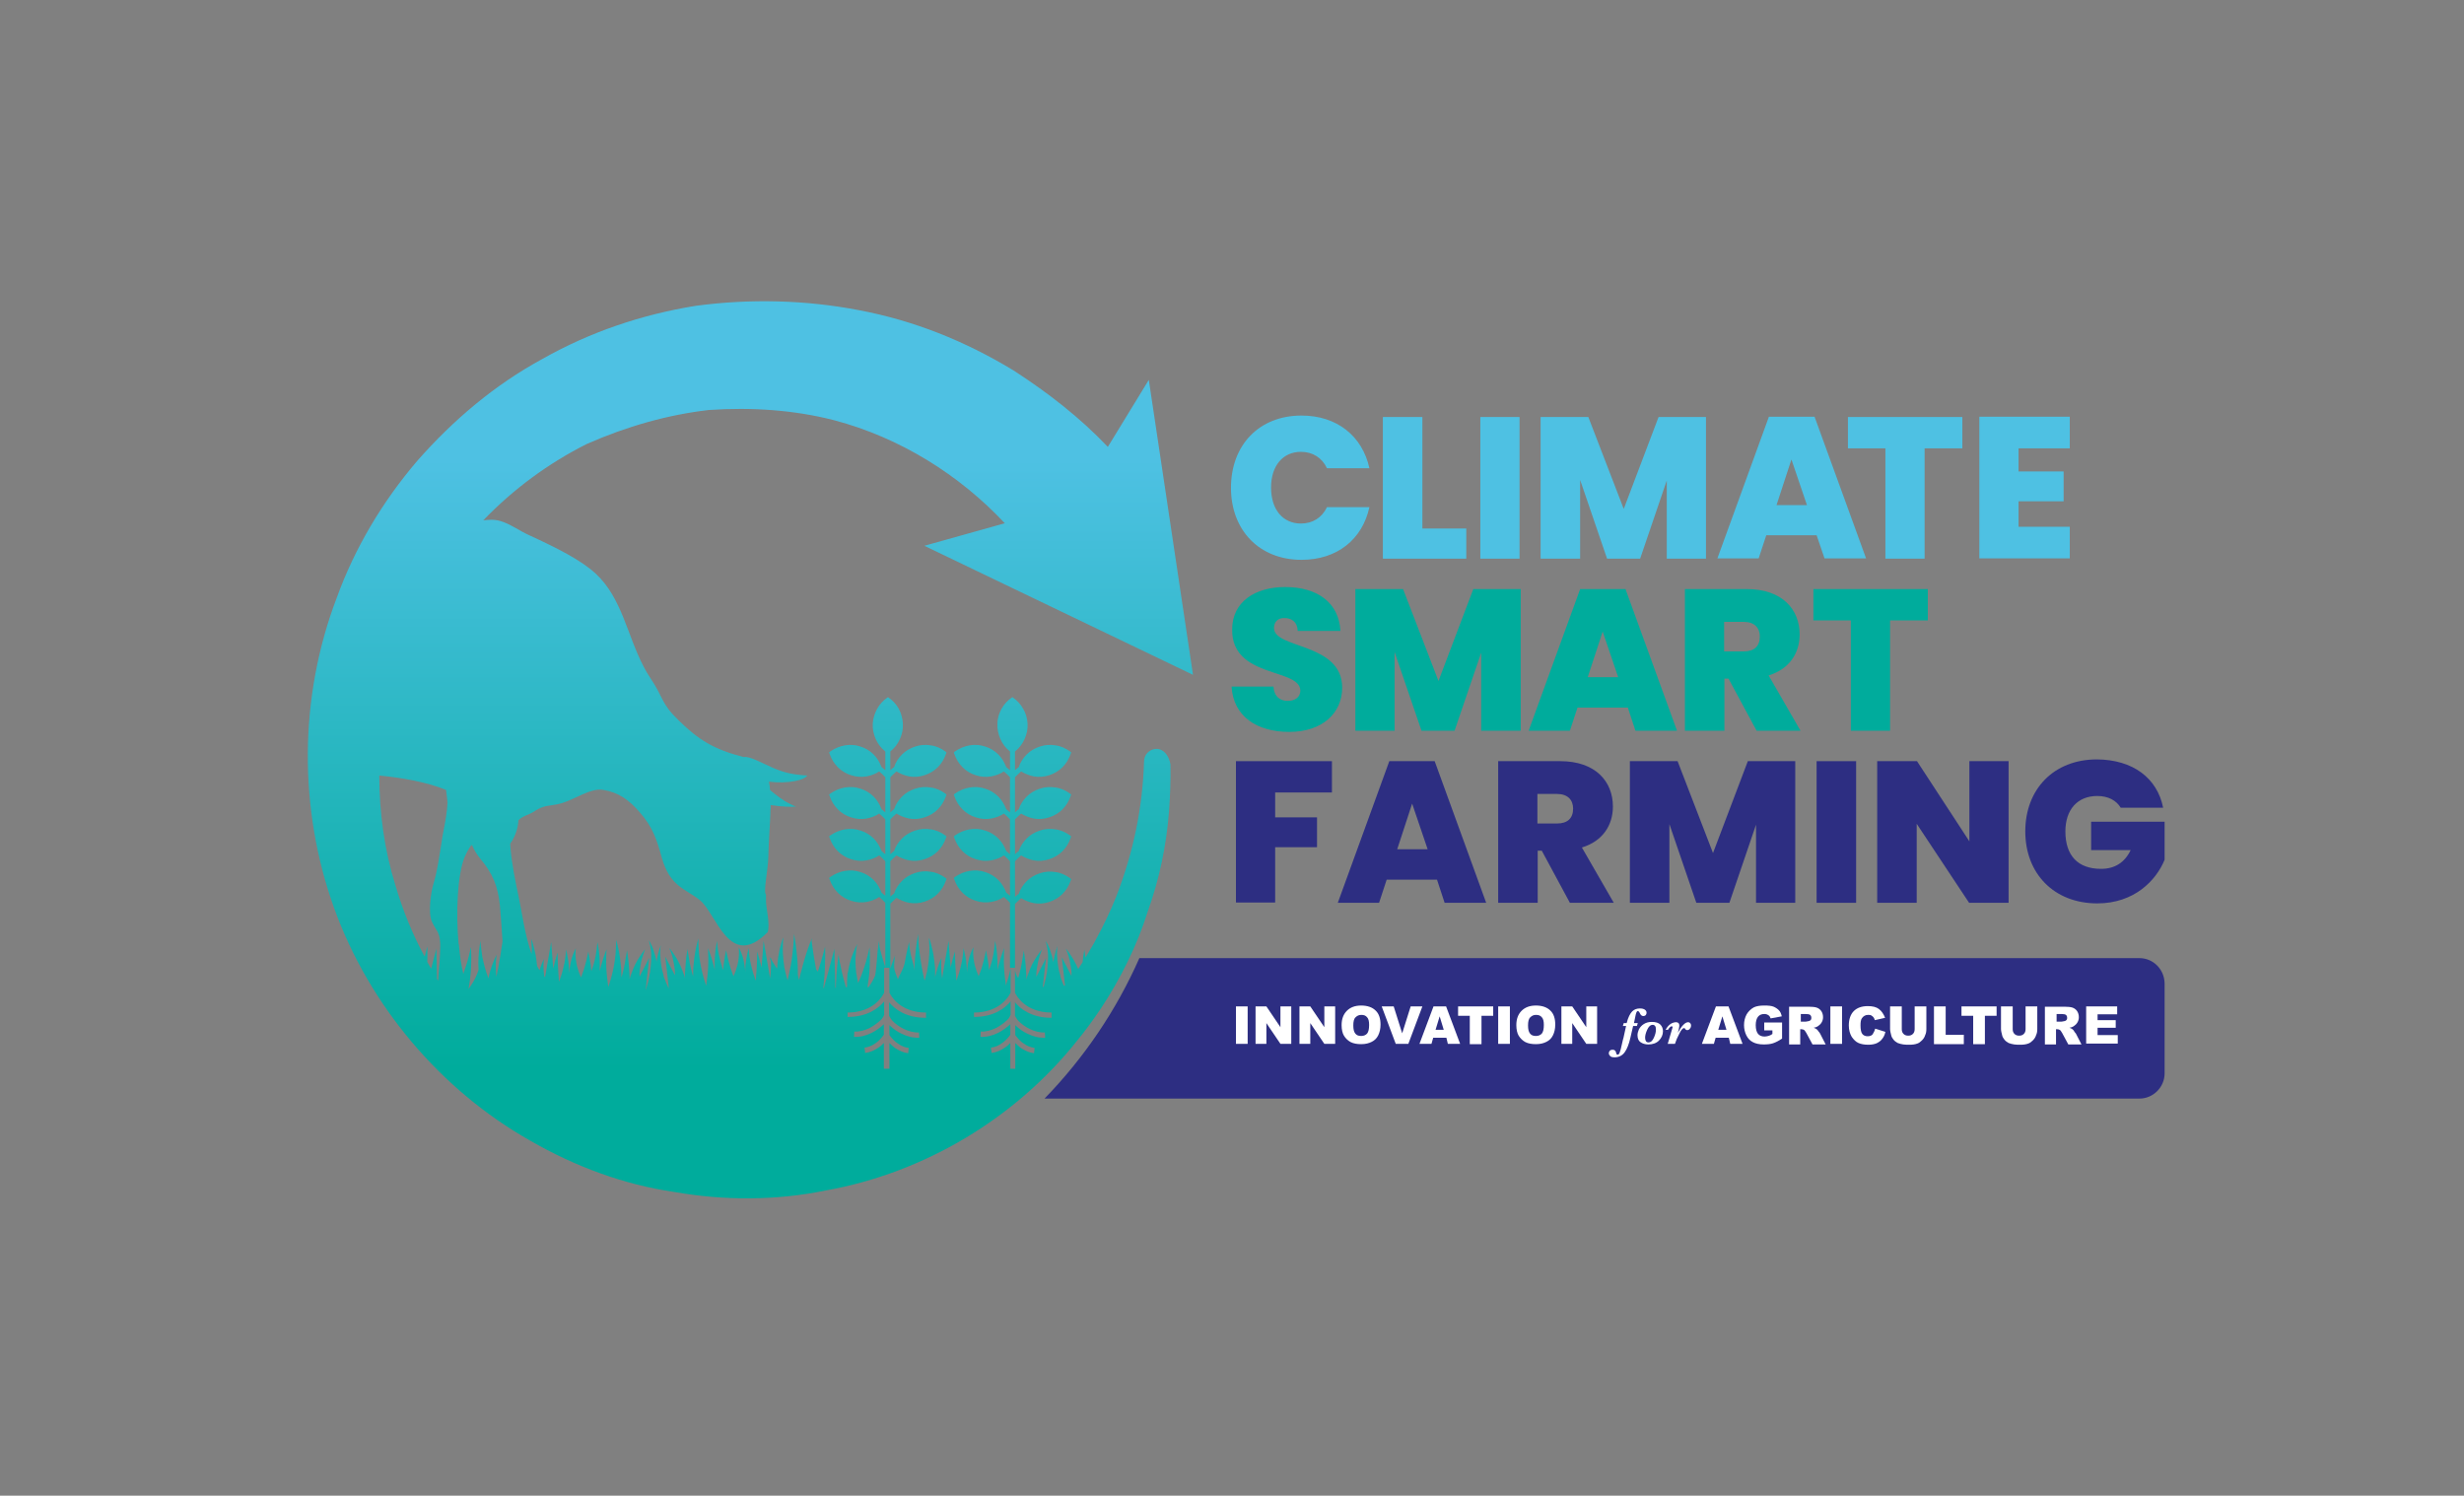 <svg xmlns="http://www.w3.org/2000/svg" xmlns:xlink="http://www.w3.org/1999/xlink" id="Layer_1" x="0px" y="0px" viewBox="0 0 841.9 511.1" style="enable-background:new 0 0 841.9 511.1;" xml:space="preserve"><rect x="0" y="0" width="841.9" height="511.1" fill="#808080" stroke="none"/><style type="text/css">	.st0{fill:#2D2E82;}	.st1{fill:#4EC1E3;}	.st2{fill:#00AC9C;}	.st3{fill:#FFFFFF;}	.st4{fill:url(#SVGID_1_);}</style><path class="st0" d="M731,327.4H389.3c-7.9,17.9-18.9,34.1-32.4,48h374.1c4.7,0,8.6-3.9,8.6-8.6v-30.8 C739.5,331.2,735.7,327.4,731,327.4z"></path><g>	<path class="st1" d="M444.7,142c12.1,0,20.8,7,23.2,18h-14.5c-1.7-3.6-4.9-5.6-8.9-5.6c-6.2,0-10.2,4.8-10.2,12.2  c0,7.5,4,12.3,10.2,12.3c4,0,7.2-2,8.9-5.6h14.5c-2.4,11-11,18-23.2,18c-14.5,0-24.1-10.2-24.1-24.6  C420.6,152.1,430.2,142,444.7,142z"></path>	<path class="st1" d="M486,142.5v38.1h15v10.3h-28.5v-48.4H486z"></path>	<path class="st1" d="M505.8,142.5h13.4v48.4h-13.4V142.5z"></path>	<path class="st1" d="M526.4,142.5h16.3l12.1,31.4l11.9-31.4h16.2v48.4h-13.4v-26.7l-9.1,26.7h-11.3l-9.2-26.9v26.9h-13.5V142.5z"></path>	<path class="st1" d="M620.7,182.9h-17.2l-2.6,7.9h-14.1l17.6-48.4H620l17.6,48.4h-14.2L620.7,182.9z M612.1,157l-5.1,15.6h10.4  L612.1,157z"></path>	<path class="st1" d="M631.4,142.5h39.1v10.7h-12.9v37.7h-13.4v-37.7h-12.8V142.5z"></path>	<path class="st1" d="M707.2,153.2h-17.5v7.9h15.4v10.2h-15.4v8.7h17.5v10.8h-30.9v-48.4h30.9V153.2z"></path>	<path class="st2" d="M440.5,250.1c-10.8,0-19.1-5.1-19.7-15.5h14.3c0.3,3.6,2.4,4.9,4.9,4.9c2.4,0,4.3-1.2,4.3-3.5  c-0.1-7.8-23.5-4.1-23.3-20.9c0-9.5,7.9-14.5,18.1-14.5c11.1,0,18.4,5.4,18.9,15h-14.6c-0.1-3-2-4.4-4.5-4.4  c-2-0.1-3.6,1.1-3.6,3.4c0,7.2,23.3,4.9,23.3,20.4C458.6,243.5,452,250.1,440.5,250.1z"></path>	<path class="st2" d="M463.1,201.3h16.3l12.1,31.4l11.9-31.4h16.2v48.4h-13.5V223l-9.1,26.7h-11.3l-9.2-26.9v26.9h-13.4V201.3z"></path>	<path class="st2" d="M556.2,241.8H539l-2.6,7.9h-14.1l17.6-48.4h15.5l17.6,48.4h-14.2L556.2,241.8z M547.6,215.8l-5.1,15.6h10.4  L547.6,215.8z"></path>	<path class="st2" d="M596.9,201.3c12,0,18,6.9,18,15.5c0,6.3-3.4,11.8-10.6,14l10.9,18.9h-15l-9.6-17.8h-1.4v17.8h-13.5v-48.4  H596.9z M595.8,212.5h-6.7v10.1h6.7c3.6,0,5.5-1.8,5.5-5.1C601.3,214.5,599.4,212.5,595.8,212.5z"></path>	<path class="st2" d="M619.6,201.3h39.1V212h-12.9v37.7h-13.4V212h-12.8V201.3z"></path>	<path class="st0" d="M422.3,260.1h32.8v10.7h-19.4v8.5H450v10.2h-14.3v18.9h-13.4V260.1z"></path>	<path class="st0" d="M491,300.6h-17.2l-2.6,7.9h-14.1l17.6-48.4h15.5l17.6,48.4h-14.2L491,300.6z M482.5,274.6l-5.1,15.6h10.4  L482.5,274.6z"></path>	<path class="st0" d="M533.1,260.1c12,0,18,6.9,18,15.5c0,6.3-3.4,11.8-10.6,14l10.9,18.9h-15l-9.6-17.8h-1.4v17.8h-13.5v-48.4  H533.1z M532,271.3h-6.7v10.1h6.7c3.6,0,5.5-1.8,5.5-5.1C537.5,273.3,535.6,271.3,532,271.3z"></path>	<path class="st0" d="M556.9,260.1h16.3l12.1,31.4l11.9-31.4h16.2v48.4H600v-26.7l-9.1,26.7h-11.3l-9.2-26.9v26.9h-13.5V260.1z"></path>	<path class="st0" d="M620.7,260.1h13.5v48.4h-13.5V260.1z"></path>	<path class="st0" d="M686.3,260.1v48.4h-13.5l-17.9-27v27h-13.5v-48.4H655l17.9,27.4v-27.4H686.3z"></path>	<path class="st0" d="M739.1,276h-14.5c-1.5-2.5-4.3-4-8-4c-6.8,0-10.9,4.7-10.9,12.1c0,8.3,4.3,12.8,12.2,12.8  c4.7,0,8.1-2.2,10.1-6.4h-13.5v-9.7h25.1v13c-2.9,7.1-10.4,14.9-23,14.9c-14.8,0-24.6-10.2-24.6-24.6c0-14.4,9.7-24.6,24.5-24.6  C728.8,259.6,737.1,265.9,739.1,276z"></path></g><g>	<path class="st3" d="M422.3,343.9h4v12.8h-4V343.9z"></path>	<path class="st3" d="M429,343.9h3.7l4.8,7.1v-7.1h3.7v12.8h-3.7l-4.8-7.1v7.1H429V343.9z"></path>	<path class="st3" d="M444,343.9h3.7l4.8,7.1v-7.1h3.7v12.8h-3.7l-4.8-7.1v7.1H444V343.9z"></path>	<path class="st3" d="M458.4,350.3c0-2.1,0.6-3.7,1.8-4.9c1.2-1.2,2.8-1.8,4.9-1.8c2.1,0,3.8,0.6,4.9,1.7c1.2,1.1,1.7,2.8,1.7,4.8  c0,1.5-0.3,2.7-0.8,3.7c-0.5,1-1.2,1.7-2.2,2.2c-1,0.5-2.1,0.8-3.6,0.8c-1.4,0-2.6-0.2-3.6-0.7c-0.9-0.5-1.7-1.2-2.3-2.2  C458.7,353.1,458.4,351.8,458.4,350.3z M462.4,350.4c0,1.3,0.2,2.2,0.7,2.8c0.5,0.6,1.1,0.8,2,0.8c0.9,0,1.5-0.3,2-0.8  c0.5-0.6,0.7-1.6,0.7-3c0-1.2-0.2-2.1-0.7-2.6c-0.5-0.6-1.1-0.8-2-0.8c-0.8,0-1.4,0.3-1.9,0.8C462.6,348.1,462.4,349.1,462.4,350.4  z"></path>	<path class="st3" d="M472.1,343.9h4.1l2.9,9.2l2.9-9.2h4l-4.8,12.8h-4.3L472.1,343.9z"></path>	<path class="st3" d="M494.2,354.6h-4.5l-0.6,2.1H485l4.8-12.8h4.3l4.8,12.8h-4.2L494.2,354.6z M493.3,351.9l-1.4-4.6l-1.4,4.6  H493.3z"></path>	<path class="st3" d="M498.1,343.9h12.1v3.2h-4v9.7h-4v-9.7h-4V343.9z"></path>	<path class="st3" d="M511.9,343.9h4v12.8h-4V343.9z"></path>	<path class="st3" d="M518.1,350.3c0-2.1,0.6-3.7,1.8-4.9c1.2-1.2,2.8-1.8,4.9-1.8c2.1,0,3.8,0.6,4.9,1.7c1.2,1.1,1.7,2.8,1.7,4.8  c0,1.5-0.3,2.7-0.8,3.7c-0.5,1-1.2,1.7-2.2,2.2c-1,0.5-2.1,0.8-3.6,0.8c-1.4,0-2.6-0.2-3.6-0.7c-0.9-0.5-1.7-1.2-2.3-2.2  C518.4,353.1,518.1,351.8,518.1,350.3z M522.1,350.4c0,1.3,0.2,2.2,0.7,2.8c0.5,0.6,1.1,0.8,2,0.8c0.9,0,1.5-0.3,2-0.8  c0.5-0.6,0.7-1.6,0.7-3c0-1.2-0.2-2.1-0.7-2.6c-0.5-0.6-1.1-0.8-2-0.8c-0.8,0-1.4,0.3-1.9,0.8C522.3,348.1,522.1,349.1,522.1,350.4  z"></path>	<path class="st3" d="M533.5,343.9h3.7l4.8,7.1v-7.1h3.7v12.8h-3.7l-4.8-7.1v7.1h-3.7V343.9z"></path>	<path class="st3" d="M558,350.6l-0.9,3.9c-0.5,2.3-1.2,4-2,5.1c-0.8,1.1-2,1.7-3.4,1.7c-0.7,0-1.2-0.1-1.5-0.4  c-0.3-0.3-0.5-0.6-0.5-1c0-0.3,0.1-0.6,0.4-0.9c0.2-0.2,0.5-0.3,0.9-0.3c0.7,0,1.1,0.4,1.2,1.1c0.1,0.4,0.2,0.6,0.5,0.6  c0.3,0,0.5-0.2,0.7-0.7c0.2-0.5,0.5-1.5,0.8-3l0.3-1.3c0.1-0.3,0.1-0.5,0.2-0.7l0.9-4.1h-1.1l0.3-1h1c0.5-2,1.2-3.3,1.9-4  c0.7-0.7,1.6-1,2.6-1c0.7,0,1.2,0.1,1.7,0.4c0.4,0.3,0.6,0.6,0.6,1.1c0,0.3-0.1,0.5-0.3,0.8c-0.2,0.2-0.5,0.3-0.8,0.3  c-0.5,0-0.9-0.3-1.2-1c-0.2-0.5-0.5-0.7-0.7-0.7c-0.3,0-0.5,0.4-0.7,1.2l-0.6,2.9h1.3l-0.3,1H558z"></path>	<path class="st3" d="M559.5,353.7c0-0.6,0.2-1.3,0.5-2c0.4-0.7,0.9-1.3,1.7-1.8c0.8-0.5,1.7-0.7,2.7-0.7c1.3,0,2.3,0.3,2.9,0.9  c0.6,0.6,0.9,1.4,0.9,2.3c0,1.2-0.5,2.3-1.4,3.2c-0.9,0.9-2.2,1.3-3.6,1.3c-1.1,0-2-0.3-2.7-0.8  C559.9,355.7,559.5,354.9,559.5,353.7z M562.1,354.6c0,0.5,0.1,0.9,0.3,1.2c0.2,0.3,0.5,0.4,0.9,0.4c0.7,0,1.3-0.5,1.8-1.6  c0.5-1.1,0.7-2,0.7-2.8c0-0.6-0.1-1-0.3-1.2c-0.2-0.3-0.5-0.4-0.8-0.4c-0.8,0-1.4,0.6-1.9,1.7C562.3,353,562.1,353.9,562.1,354.6z"></path>	<path class="st3" d="M569.8,356.8l1.5-5.1c0.1-0.3,0.2-0.6,0.2-0.7c0-0.2-0.1-0.3-0.3-0.3c-0.4,0-0.8,0.4-1.3,1.2h-0.8  c0.5-0.9,1-1.5,1.7-2c0.6-0.4,1.3-0.6,1.9-0.6c0.4,0,0.6,0.1,0.8,0.3c0.2,0.2,0.3,0.5,0.3,0.9c0,0.4-0.2,1.2-0.5,2.4  c1.3-2.4,2.5-3.6,3.5-3.6c0.3,0,0.5,0.1,0.7,0.3c0.2,0.2,0.3,0.5,0.3,0.8c0,0.4-0.1,0.8-0.4,1.1c-0.2,0.3-0.5,0.5-0.9,0.5  c-0.3,0-0.5-0.1-0.7-0.4c-0.1-0.2-0.2-0.3-0.4-0.3c-0.4,0-1,0.6-1.6,1.9c-0.7,1.3-1.2,2.5-1.5,3.5H569.8z"></path>	<path class="st3" d="M590.7,354.6h-4.5l-0.6,2.1h-4.1l4.8-12.8h4.3l4.8,12.8h-4.2L590.7,354.6z M589.9,351.9l-1.4-4.6l-1.4,4.6  H589.9z"></path>	<path class="st3" d="M602.8,352.1v-2.7h6.1v5.5c-1.2,0.8-2.2,1.3-3.1,1.6c-0.9,0.3-2,0.4-3.2,0.4c-1.5,0-2.8-0.3-3.7-0.8  c-1-0.5-1.7-1.3-2.2-2.3c-0.5-1-0.8-2.2-0.8-3.5c0-1.4,0.3-2.6,0.9-3.7c0.6-1,1.4-1.8,2.5-2.4c0.9-0.4,2-0.6,3.5-0.6  c1.4,0,2.5,0.1,3.2,0.4c0.7,0.3,1.3,0.7,1.8,1.2c0.5,0.5,0.8,1.2,1,2.1l-3.8,0.7c-0.2-0.5-0.4-0.9-0.8-1.1  c-0.4-0.3-0.9-0.4-1.4-0.4c-0.9,0-1.6,0.3-2.1,0.9c-0.5,0.6-0.8,1.6-0.8,2.9c0,1.4,0.3,2.4,0.8,3c0.5,0.6,1.3,0.9,2.2,0.9  c0.4,0,0.9-0.1,1.3-0.2c0.4-0.1,0.9-0.3,1.4-0.7v-1.2H602.8z"></path>	<path class="st3" d="M611.3,356.8v-12.8h6.6c1.2,0,2.2,0.1,2.8,0.3c0.6,0.2,1.2,0.6,1.6,1.2s0.6,1.3,0.6,2.1c0,0.7-0.2,1.3-0.5,1.8  c-0.3,0.5-0.7,0.9-1.3,1.3c-0.3,0.2-0.8,0.4-1.4,0.5c0.5,0.2,0.8,0.3,1,0.5c0.1,0.1,0.4,0.3,0.6,0.7c0.3,0.3,0.5,0.6,0.6,0.8  l1.9,3.7h-4.5l-2.1-3.9c-0.3-0.5-0.5-0.8-0.7-1c-0.3-0.2-0.6-0.3-1-0.3h-0.4v5.2H611.3z M615.3,349.1h1.7c0.2,0,0.5-0.1,1.1-0.2  c0.3-0.1,0.5-0.2,0.6-0.4c0.2-0.2,0.2-0.5,0.2-0.7c0-0.4-0.1-0.7-0.4-1c-0.3-0.2-0.8-0.3-1.5-0.3h-1.7V349.1z"></path>	<path class="st3" d="M625.4,343.9h4v12.8h-4V343.9z"></path>	<path class="st3" d="M640.7,351.5l3.5,1.1c-0.2,1-0.6,1.8-1.1,2.4c-0.5,0.7-1.1,1.1-1.9,1.5c-0.7,0.3-1.7,0.5-2.8,0.5  c-1.4,0-2.5-0.2-3.4-0.6c-0.9-0.4-1.6-1.1-2.3-2.1c-0.6-1-1-2.3-1-3.9c0-2.1,0.6-3.8,1.7-4.9c1.1-1.1,2.7-1.7,4.8-1.7  c1.6,0,2.9,0.3,3.8,1c0.9,0.7,1.6,1.7,2.1,3l-3.5,0.8c-0.1-0.4-0.3-0.7-0.4-0.9c-0.2-0.3-0.5-0.5-0.8-0.7c-0.3-0.2-0.7-0.2-1.1-0.2  c-0.9,0-1.6,0.4-2.1,1.1c-0.4,0.5-0.5,1.4-0.5,2.5c0,1.4,0.2,2.4,0.6,2.9c0.4,0.5,1,0.8,1.8,0.8c0.8,0,1.3-0.2,1.7-0.6  C640.2,352.9,640.5,352.3,640.7,351.5z"></path>	<path class="st3" d="M654.2,343.9h4v7.7c0,0.8-0.1,1.5-0.4,2.1c-0.2,0.7-0.6,1.3-1.1,1.8c-0.5,0.5-1,0.9-1.6,1.1  c-0.8,0.3-1.7,0.4-2.8,0.4c-0.6,0-1.3,0-2-0.1c-0.7-0.1-1.4-0.3-1.9-0.5c-0.5-0.3-1-0.6-1.4-1.1c-0.4-0.5-0.7-1-0.8-1.5  c-0.2-0.8-0.4-1.5-0.4-2.2v-7.7h4v7.8c0,0.7,0.2,1.2,0.6,1.6c0.4,0.4,0.9,0.6,1.6,0.6c0.7,0,1.2-0.2,1.6-0.6  c0.4-0.4,0.6-0.9,0.6-1.7V343.9z"></path>	<path class="st3" d="M660.8,343.9h4v9.7h6.2v3.2h-10.2V343.9z"></path>	<path class="st3" d="M670.1,343.9h12.1v3.2h-4v9.7h-4v-9.7h-4V343.9z"></path>	<path class="st3" d="M692.1,343.9h4v7.7c0,0.8-0.1,1.5-0.4,2.1c-0.2,0.7-0.6,1.3-1.1,1.8c-0.5,0.5-1,0.9-1.6,1.1  c-0.8,0.3-1.7,0.4-2.8,0.4c-0.6,0-1.3,0-2-0.1c-0.7-0.1-1.4-0.3-1.9-0.5c-0.5-0.3-1-0.6-1.4-1.1c-0.4-0.5-0.7-1-0.8-1.5  c-0.2-0.8-0.4-1.5-0.4-2.2v-7.7h4v7.8c0,0.7,0.2,1.2,0.6,1.6c0.4,0.4,0.9,0.6,1.6,0.6c0.7,0,1.2-0.2,1.6-0.6  c0.4-0.4,0.6-0.9,0.6-1.7V343.9z"></path>	<path class="st3" d="M698.7,356.8v-12.8h6.6c1.2,0,2.2,0.1,2.8,0.3c0.6,0.2,1.2,0.6,1.6,1.2c0.4,0.6,0.6,1.3,0.6,2.1  c0,0.7-0.2,1.3-0.5,1.8c-0.3,0.5-0.7,0.9-1.3,1.3c-0.3,0.2-0.8,0.4-1.4,0.5c0.5,0.2,0.8,0.3,1,0.5c0.1,0.1,0.4,0.3,0.6,0.7  s0.5,0.6,0.6,0.8l1.9,3.7h-4.5l-2.1-3.9c-0.3-0.5-0.5-0.8-0.7-1c-0.3-0.2-0.6-0.3-1-0.3h-0.4v5.2H698.7z M702.7,349.1h1.7  c0.2,0,0.5-0.1,1.1-0.2c0.3-0.1,0.5-0.2,0.6-0.4c0.2-0.2,0.2-0.5,0.2-0.7c0-0.4-0.1-0.7-0.4-1c-0.3-0.2-0.8-0.3-1.5-0.3h-1.7V349.1  z"></path>	<path class="st3" d="M712.8,343.9h10.6v2.7h-6.7v2h6.2v2.6h-6.2v2.5h6.9v2.9h-10.8V343.9z"></path></g><linearGradient id="SVGID_1_" gradientUnits="userSpaceOnUse" x1="256.031" y1="408.812" x2="256.031" y2="102.288">	<stop offset="0.142" style="stop-color:#00AC9C"></stop>	<stop offset="0.822" style="stop-color:#4EC1E3"></stop></linearGradient><path class="st4" d="M395.2,255.9c-2.4,0-4.3,1.9-4.3,4.3c-0.5,15.8-3.6,31-9.6,46.4c-2,5-4.4,10-7.1,14.9c-0.3,0.6,0,0-0.3,0.6 c-1,1.7-2,3.4-3,5.1c-0.2-1.5-0.4-2.7-0.4-2.7s-0.4,2.1-0.6,4.3c-0.5,0.8-1,1.5-1.5,2.3c-0.1-0.1-0.1-0.3-0.2-0.4 c-0.3-0.8-0.9-1.8-1.4-2.8c-0.6-1-1.2-1.9-1.7-2.6c-0.5-0.7-0.9-1.1-0.9-1.1s0.9,2,1.3,4.1c0.2,1,0.4,2.1,0.5,2.9 c0.1,0.8,0.1,1.3,0.1,1.3s0,0.4,0,1l-3.3-6.4l0.8,7.1l0.3,2.6l-0.4,0c-0.4-0.8-0.7-1.6-0.9-2.3c-0.2-0.4-0.3-0.8-0.3-1.1 c-0.1-0.3-0.1-0.4-0.1-0.4s0-0.1-0.1-0.4c-0.1-0.3-0.2-0.6-0.3-1.1c-0.2-0.9-0.4-2.1-0.5-3.3c-0.1-1.2-0.2-2.5-0.1-3.4 c0-0.5,0-0.9,0.1-1.1c0-0.3,0-0.4,0-0.4s-0.1,0.2-0.1,0.4c-0.1,0.3-0.2,0.6-0.4,1.1c-0.3,0.9-0.6,2.2-0.8,3.4c0,0.2-0.1,0.4-0.1,0.6 c-0.1-0.7-0.3-1.5-0.5-2.2c-0.4-1.4-0.8-2.7-1.3-3.6c-0.2-0.5-0.5-0.9-0.6-1.1c-0.2-0.3-0.2-0.4-0.2-0.4s0,0.2,0.1,0.5 c0.1,0.3,0.2,0.7,0.3,1.2c0.2,1,0.4,2.3,0.4,3.7c0,1.3-0.1,2.7-0.2,3.7c-0.1,1-0.2,1.7-0.2,1.7s0,0.2-0.1,0.5 c-0.1,0.3-0.1,0.7-0.2,1.2c-0.2,0.9-0.5,2.1-0.8,3.2l-0.3,0l0.3-2.7l0.8-7.1l-3.3,6.4c0-0.6,0-1,0-1s0-0.5,0.1-1.3 c0.1-0.8,0.3-1.8,0.5-2.9c0.5-2.1,1.3-4.1,1.3-4.1s-0.4,0.4-0.9,1.1c-0.5,0.7-1.1,1.6-1.7,2.6c-0.6,1-1.1,2-1.4,2.8 c-0.3,0.8-0.5,1.3-0.5,1.3s-0.2,0.5-0.5,1.3c-0.1,0.3-0.2,0.7-0.3,1.1c0-0.5,0-0.9,0-0.9s-0.1-2.3-0.3-4.5c-0.2-2.2-0.6-4.5-0.6-4.5 s-0.3,2.2-0.7,4.4c-0.4,2.2-1,4.3-1,4.3s-0.1,0.2-0.2,0.6c-0.7-0.4-1.1-2.6-1.1-2.6s0-0.6,0-1.6v-21c0.7-0.7,1.4-1.4,2.1-2 c1.3,0.8,2.8,1.4,4.3,1.7c1.7,0.3,3.5,0.2,5.3-0.4c1.8-0.6,3.3-1.5,4.5-2.7c1.3-1.3,2.2-2.8,2.8-4.5l0.2-0.6l-0.5-0.4 c-1.4-1-3.1-1.8-4.9-2c-1.7-0.3-3.5-0.2-5.3,0.4c-1.8,0.6-3.3,1.5-4.5,2.7c-1.2,1.2-2.2,2.7-2.7,4.3c-0.4,0.3-0.9,0.7-1.3,1.1v-6 V300v-0.2v-4.4v-1.1c0.7-0.7,1.4-1.4,2.1-2c1.3,0.8,2.8,1.4,4.3,1.7c1.7,0.3,3.5,0.2,5.3-0.4c1.8-0.6,3.3-1.5,4.5-2.7 c1.3-1.3,2.2-2.8,2.8-4.5l0.2-0.6l-0.5-0.4c-1.4-1-3.1-1.8-4.9-2c-1.7-0.3-3.5-0.2-5.3,0.4c-1.8,0.6-3.3,1.5-4.5,2.7 c-1.2,1.2-2.2,2.7-2.7,4.3c-0.4,0.3-0.9,0.7-1.3,1.1v-6.1v-0.2V280c0.7-0.7,1.4-1.4,2.1-2c1.3,0.8,2.8,1.4,4.3,1.7 c1.7,0.3,3.5,0.2,5.3-0.4c1.8-0.6,3.3-1.5,4.5-2.7c1.3-1.3,2.2-2.8,2.8-4.5l0.2-0.6l-0.5-0.4c-1.4-1-3.1-1.8-4.9-2 c-1.7-0.3-3.5-0.2-5.3,0.4c-1.8,0.6-3.3,1.5-4.5,2.7c-1.2,1.2-2.2,2.7-2.7,4.3c-0.4,0.3-0.9,0.7-1.3,1.1v-6.2v-0.1v-5.7 c0.7-0.7,1.4-1.4,2.1-2c1.3,0.8,2.8,1.4,4.3,1.7c1.7,0.3,3.5,0.2,5.3-0.4c1.8-0.6,3.3-1.5,4.5-2.7c1.3-1.3,2.2-2.8,2.8-4.5l0.2-0.6 l-0.5-0.4c-1.4-1-3.1-1.8-4.9-2c-1.7-0.3-3.5-0.2-5.3,0.4c-1.8,0.6-3.3,1.5-4.5,2.7c-1.2,1.2-2.2,2.7-2.7,4.3 c-0.4,0.3-0.9,0.7-1.3,1.1v-6.4l0.1-0.1c1.4-1.1,2.5-2.6,3.2-4.2c0.7-1.6,1.1-3.3,1-5.2c-0.1-1.8-0.6-3.6-1.5-5.1 c-0.9-1.6-2.1-2.9-3.6-3.9l-0.1-0.1l-0.1,0.1c-1.5,1-2.7,2.3-3.6,3.9c-0.8,1.5-1.4,3.2-1.4,5.1c-0.1,1.8,0.3,3.6,1,5.2 c0.7,1.6,1.8,3.1,3.2,4.2l0.1,0.1v6.4c-0.4-0.4-0.9-0.7-1.3-1.1c-0.6-1.6-1.5-3.1-2.7-4.3c-1.2-1.2-2.8-2.2-4.5-2.7 c-1.8-0.6-3.5-0.7-5.3-0.4c-1.8,0.3-3.4,1-4.9,2l-0.5,0.4l0.2,0.6c0.6,1.7,1.5,3.2,2.8,4.5c1.2,1.2,2.8,2.2,4.5,2.7 c1.8,0.6,3.5,0.7,5.3,0.4c1.5-0.3,3-0.8,4.3-1.7c0.7,0.6,1.4,1.2,2.1,2v5.7v0.1v6.2c-0.4-0.4-0.9-0.7-1.3-1.1 c-0.6-1.6-1.5-3.1-2.7-4.3c-1.2-1.2-2.8-2.2-4.5-2.7c-1.8-0.6-3.5-0.7-5.3-0.4c-1.8,0.3-3.4,1-4.9,2l-0.5,0.4l0.2,0.6 c0.6,1.7,1.5,3.2,2.8,4.5c1.2,1.2,2.8,2.2,4.5,2.7c1.8,0.6,3.5,0.7,5.3,0.4c1.5-0.3,3-0.8,4.3-1.7c0.7,0.6,1.4,1.2,2.1,2v5.6v0.2 v6.1c-0.4-0.4-0.9-0.7-1.3-1.1c-0.6-1.6-1.5-3.1-2.7-4.3c-1.2-1.2-2.8-2.2-4.5-2.7c-1.8-0.6-3.5-0.7-5.3-0.4c-1.8,0.3-3.4,1-4.9,2 l-0.5,0.4l0.2,0.6c0.6,1.7,1.5,3.2,2.8,4.5c1.2,1.2,2.8,2.2,4.5,2.7c1.8,0.6,3.5,0.7,5.3,0.4c1.5-0.3,3-0.8,4.3-1.7 c0.7,0.6,1.4,1.2,2.1,2v1.1v4.4v0.2v0.1v6c-0.4-0.4-0.9-0.7-1.3-1.1c-0.6-1.6-1.5-3.1-2.7-4.3c-1.2-1.2-2.8-2.2-4.5-2.7 c-1.8-0.6-3.5-0.7-5.3-0.4c-1.8,0.3-3.4,1-4.9,2l-0.5,0.4l0.2,0.6c0.6,1.7,1.5,3.2,2.8,4.5c1.2,1.2,2.8,2.2,4.5,2.7 c1.8,0.6,3.5,0.7,5.3,0.4c1.5-0.3,3-0.8,4.3-1.7c0.7,0.6,1.4,1.2,2.1,2v22.2h1.7v8.5c0.5,1.1,3.6,6.8,12.5,6.8v1.8 c-6.8,0-10.6-3-12.5-5.3v4.6c0,0,0.6,1.2,1.2,1.8c1.1,1.1,2.4,2,3.8,2.7c1.7,0.8,3.5,1.3,5.2,1.2l0.1,1.8c-2,0.1-4.1-0.4-6.1-1.4 c-1.5-0.7-2.9-1.7-4.1-2.9v3.4c0.9,1.2,1.8,2.2,2.9,2.9c1.1,0.8,2.3,1.3,3.7,1.5l-0.2,1.8c-1.7-0.2-3.1-0.9-4.5-1.8 c-0.7-0.5-1.3-1.1-1.9-1.7v8.8h-1.7v-8.8c-0.6,0.6-1.2,1.2-1.9,1.6c-1.3,0.9-2.8,1.6-4.5,1.8l-0.2-1.8c1.4-0.2,2.6-0.7,3.7-1.5 c1.1-0.7,2-1.7,2.9-2.9V350c-1.3,1.2-2.7,2.2-4.1,2.9c-2,1-4,1.5-6.1,1.4l0.1-1.8c1.7,0.1,3.5-0.4,5.2-1.2c1.3-0.7,2.6-1.6,3.8-2.7 c0.8-0.7,1.2-1.8,1.2-1.8v-4.6c-1.9,2.3-5.7,5.3-12.5,5.3V346c8.9,0,12-5.7,12.5-6.8v-8.3c-0.2,0.8-0.5,2.5-1.1,4.2 c-0.2,0.6-0.4,1.2-0.5,1.7l0,0c0,0,0-0.1,0-0.1c-0.3-2.1-0.5-4.2-0.5-4.2s-0.2-2.1-0.2-4.2c0-2.1,0.1-4.3,0.1-4.3s-0.8,2-1.4,4.1 c-0.4,1.2-0.7,2.5-0.9,3.3c0-0.3,0-0.4,0-0.4s0.1-2.4-0.1-4.8c-0.2-2.4-0.7-4.7-0.7-4.7s-0.2,2.4-0.6,4.7c-0.4,2.3-1.2,4.5-1.2,4.5 s-0.1,0.3-0.3,0.8c0-0.1,0-0.2,0-0.2s-0.1-1.7-0.4-3.3c-0.3-1.7-0.6-3.3-0.6-3.3s-0.3,1.6-0.7,3.2c-0.4,1.6-0.9,3.2-0.9,3.2 s-0.4,1.2-0.9,2.5c-0.7-1.5-1.1-3-1.1-3s-0.1-0.4-0.3-1c-0.1-0.6-0.3-1.5-0.4-2.4c-0.2-1.7,0-3.5,0-3.5s-0.2,0.4-0.5,1 c-0.3,0.6-0.6,1.5-0.9,2.4c-0.5,1.8-0.7,3.7-0.7,3.7s0,0.5-0.1,1.2c0,0.2,0,0.3,0,0.5c0-0.6-0.1-2.4-0.3-4.2 c-0.3-2.2-0.9-4.3-0.9-4.3s-0.1,2.2-0.5,4.3c-0.4,2.1-1,4.1-1,4.1s-0.4,1.2-0.9,2.7c-0.1-0.7-0.1-1.2-0.1-1.2s-0.2-2.2-0.3-4.4 c-0.1-2.2-0.1-4.4-0.1-4.4s-0.7,2.1-1.2,4.3c-0.1,0.4-0.2,0.8-0.3,1.2l-0.7-9.1l-1.9,11c0,0-0.1,0.7-0.3,1.8c0-0.2-0.1-0.5-0.1-0.8 c-0.1-0.7-0.2-1.6-0.2-2.5c-0.1-1.8,0.1-3.7,0.1-3.7s-0.2,0.4-0.5,1.1c-0.3,0.7-0.6,1.6-0.9,2.5c-0.3,0.9-0.5,1.9-0.7,2.6 c0,0.1-0.1,0.2-0.1,0.3c0-0.1,0-0.2,0-0.3c0-0.5,0-1,0-1.3c0-0.3,0-0.5,0-0.5s0-0.2,0-0.5c0-0.3,0-0.8-0.1-1.3 c-0.1-1.1-0.3-2.5-0.5-3.9c-0.3-1.4-0.6-2.8-0.9-3.8c-0.1-0.5-0.3-0.9-0.4-1.2c-0.1-0.3-0.2-0.5-0.2-0.5s0,0.2,0,0.5 c0,0.3,0.1,0.7,0.1,1.3c0.1,1,0.1,2.4,0,3.8c-0.1,1.4-0.2,2.7-0.4,3.8c-0.1,0.5-0.2,0.9-0.2,1.2c-0.1,0.3-0.1,0.5-0.1,0.5 s0,0.2-0.1,0.5c-0.1,0.3-0.2,0.7-0.3,1.2c-0.1,0.5-0.3,1.2-0.5,1.8c-0.4-1.8-0.7-3.2-0.7-3.2s-0.6-3.1-1-6.3 c-0.4-3.2-0.5-6.4-0.5-6.4s-0.6,3.2-0.9,6.4c-0.3,2.6-0.3,5.2-0.4,6.1c0-0.5-0.1-1.6-0.7-3.5c-0.9-2.8-1.1-6.3-1.1-6.3 s-1,4.1-1.4,6.7c-0.4,2.6-2.1,4.7-2.4,6.1c-0.1-0.5-1.3-2.8-1.3-4.3c0-1.9,0.3-3.9,0.3-3.9s-1,2.5-1.6,4.5v-22.2 c0.7-0.7,1.4-1.4,2.1-2c1.3,0.8,2.8,1.4,4.3,1.7c1.7,0.3,3.5,0.2,5.3-0.4c1.8-0.6,3.3-1.5,4.5-2.7c1.3-1.3,2.2-2.8,2.8-4.5l0.2-0.6 l-0.5-0.4c-1.4-1-3.1-1.8-4.9-2c-1.7-0.3-3.5-0.2-5.3,0.4c-1.8,0.6-3.3,1.5-4.5,2.7c-1.2,1.2-2.2,2.7-2.7,4.3 c-0.4,0.3-0.9,0.7-1.3,1.1v-6V300v-0.2v-4.4v-1.1c0.7-0.7,1.4-1.4,2.1-2c1.3,0.8,2.8,1.4,4.3,1.7c1.7,0.3,3.5,0.2,5.3-0.4 c1.8-0.6,3.3-1.5,4.5-2.7c1.3-1.3,2.2-2.8,2.8-4.5l0.2-0.6l-0.5-0.4c-1.4-1-3.1-1.8-4.9-2c-1.7-0.3-3.5-0.2-5.3,0.4 c-1.8,0.6-3.3,1.5-4.5,2.7c-1.2,1.2-2.2,2.7-2.7,4.3c-0.4,0.3-0.9,0.7-1.3,1.1v-6.1v-0.2V280c0.7-0.7,1.4-1.4,2.1-2 c1.3,0.8,2.8,1.4,4.3,1.7c1.7,0.3,3.5,0.2,5.3-0.4c1.8-0.6,3.3-1.5,4.5-2.7c1.3-1.3,2.2-2.8,2.8-4.5l0.2-0.6l-0.5-0.4 c-1.4-1-3.1-1.8-4.9-2c-1.7-0.3-3.5-0.2-5.3,0.4c-1.8,0.6-3.3,1.5-4.5,2.7c-1.2,1.2-2.2,2.7-2.7,4.3c-0.4,0.3-0.9,0.7-1.3,1.1v-6.2 v-0.1v-5.7c0.7-0.7,1.4-1.4,2.1-2c1.3,0.8,2.8,1.4,4.3,1.7c1.7,0.3,3.5,0.2,5.3-0.4c1.8-0.6,3.3-1.5,4.5-2.7 c1.3-1.3,2.2-2.8,2.8-4.5l0.2-0.6l-0.5-0.4c-1.4-1-3.1-1.8-4.9-2c-1.7-0.3-3.5-0.2-5.3,0.4c-1.8,0.6-3.3,1.5-4.5,2.7 c-1.2,1.2-2.2,2.7-2.7,4.3c-0.4,0.3-0.9,0.7-1.3,1.1v-6.4l0.1-0.1c1.4-1.1,2.5-2.6,3.2-4.2c0.7-1.6,1.1-3.3,1-5.2 c-0.1-1.8-0.6-3.6-1.4-5.1c-0.9-1.6-2.1-2.9-3.6-3.9l-0.1-0.1l-0.1,0.1c-1.5,1-2.7,2.3-3.6,3.9c-0.8,1.5-1.4,3.2-1.5,5.1 c-0.1,1.8,0.3,3.6,1,5.2c0.7,1.6,1.8,3.1,3.2,4.2l0.1,0.1v6.4c-0.4-0.4-0.9-0.7-1.3-1.1c-0.6-1.6-1.5-3.1-2.7-4.3 c-1.2-1.2-2.8-2.2-4.5-2.7c-1.8-0.6-3.5-0.7-5.3-0.4c-1.8,0.3-3.4,1-4.9,2l-0.5,0.4l0.2,0.6c0.6,1.7,1.5,3.2,2.8,4.5 c1.2,1.2,2.8,2.2,4.5,2.7c1.8,0.6,3.5,0.7,5.3,0.4c1.5-0.3,3-0.8,4.3-1.7c0.7,0.6,1.4,1.2,2.1,2v5.7v0.1v6.2 c-0.4-0.4-0.9-0.7-1.3-1.1c-0.6-1.6-1.5-3.1-2.7-4.3c-1.2-1.2-2.8-2.2-4.5-2.7c-1.8-0.6-3.5-0.7-5.3-0.4c-1.8,0.3-3.4,1-4.9,2 l-0.5,0.4l0.2,0.6c0.6,1.7,1.5,3.2,2.8,4.5c1.2,1.2,2.8,2.2,4.5,2.7c1.8,0.6,3.5,0.7,5.3,0.4c1.5-0.3,3-0.8,4.3-1.7 c0.7,0.6,1.4,1.2,2.1,2v5.6v0.2v6.1c-0.4-0.4-0.9-0.7-1.3-1.1c-0.6-1.6-1.5-3.1-2.7-4.3c-1.2-1.2-2.8-2.2-4.5-2.7 c-1.8-0.6-3.5-0.7-5.3-0.4c-1.8,0.3-3.4,1-4.9,2l-0.5,0.4l0.2,0.6c0.6,1.7,1.5,3.2,2.8,4.5c1.2,1.2,2.8,2.2,4.5,2.7 c1.8,0.6,3.5,0.7,5.3,0.4c1.5-0.3,3-0.8,4.3-1.7c0.7,0.6,1.4,1.2,2.1,2v1.1v4.4v0.2v0.1v6c-0.4-0.4-0.9-0.7-1.3-1.1 c-0.6-1.6-1.5-3.1-2.7-4.3c-1.2-1.2-2.8-2.2-4.5-2.7c-1.8-0.6-3.5-0.7-5.3-0.4c-1.8,0.3-3.4,1-4.9,2l-0.5,0.4l0.2,0.6 c0.6,1.7,1.5,3.2,2.8,4.5c1.2,1.2,2.8,2.2,4.5,2.7c1.8,0.6,3.5,0.7,5.3,0.4c1.5-0.3,3-0.8,4.3-1.7c0.7,0.6,1.4,1.2,2.1,2v22.1 c-0.4-1.4-2-6.4-2-7.4c-0.1-0.5-0.1-1-0.1-1.3c0-0.3,0-0.5,0-0.5s0,0.2-0.1,0.5c-0.1,0.3-0.1,0.7-0.2,1.3c-0.2,1-0.3,2.5-0.4,3.9 c-0.1,1.4-0.5,5.8-0.7,6.3c-0.3,0.7-0.5,1.1-0.5,1.1s-0.2,0.4-0.6,1.1c-0.3,0.5-0.7,1.1-1.1,1.7l-0.4,0c0.3-1.9,0.5-3.5,0.5-3.5 s0.3-2.5,0.3-5.1c0.1-2.5-0.1-5-0.1-5s-0.5,2.5-1.2,4.9c-0.7,2.4-1.6,4.7-1.6,4.7s-0.4,1.1-1.1,2.6c-0.2-0.7-0.3-1.5-0.4-2.1 c-0.1-0.4-0.1-0.8-0.2-1.1c0-0.3-0.1-0.4-0.1-0.4s0-0.1,0-0.4c0-0.3-0.1-0.6-0.1-1.1c-0.1-0.9-0.1-2.1-0.1-3.3 c0.1-1.2,0.2-2.4,0.3-3.4c0.1-0.5,0.2-0.8,0.2-1.1c0.1-0.3,0.1-0.4,0.1-0.4s-0.1,0.1-0.2,0.4c-0.1,0.3-0.3,0.6-0.5,1 c-0.4,0.9-0.9,2.1-1.3,3.3c-0.4,1.2-0.7,2.5-0.9,3.4c-0.1,0.5-0.2,0.9-0.2,1.1c0,0.3-0.1,0.4-0.1,0.4s0,0.2-0.1,0.4 c0,0.3-0.1,0.7-0.1,1.2c-0.1,0.9-0.1,2.2-0.1,3.5l-0.4,0c-0.4-1.5-0.7-2.6-0.7-2.6s-0.6-2.1-1-4.2c-0.5-2.1-0.8-4.3-0.8-4.3 s-0.3,2.2-0.5,4.4c-0.2,2.2-0.3,4.4-0.3,4.4s-0.1,1.1-0.1,2.5l-0.2,0l-0.1-4.1l-0.2-9.2l-2.4,9l-1.2,4.4l-0.2,0 c0.2-2.2,0.4-4.1,0.4-4.1s0.2-2.5,0.2-5c0.1-2.5,0-5,0-5s-0.6,2.4-1.3,4.8c-0.4,1.4-0.9,2.9-1.2,3.8c-0.2-0.8-0.5-0.6-0.5-0.6 s-0.5-2.5-0.9-5.1c-0.4-2.5-0.7-5.1-0.7-5.1s-0.1,0.6-0.2,1.6c0.2-1.3,0.3-2.3,0.3-2.3s-1.1,2.7-2,5.5c-0.9,2.8-1.6,5.6-1.6,5.6 s-0.4,1.4-0.8,3.2l-0.4-1.8c0-0.7,0-1.1,0-1.1s0-3.2-0.4-6.5c-0.3-3.2-0.9-6.4-0.9-6.4s-0.1,3.2-0.5,6.4c-0.3,3.2-1,6.3-1,6.3 s-0.3,1.4-0.7,3.2c-0.2-0.7-0.4-1.3-0.5-1.8c-0.1-0.5-0.2-0.9-0.3-1.2c-0.1-0.3-0.1-0.5-0.1-0.5s0-0.2-0.1-0.5 c-0.1-0.3-0.2-0.7-0.2-1.2c-0.2-1-0.3-2.4-0.4-3.8c-0.1-1.4,0-2.8,0-3.8c0-0.5,0.1-1,0.1-1.3c0-0.3,0-0.5,0-0.5s-0.1,0.2-0.2,0.5 c-0.1,0.3-0.3,0.7-0.4,1.2c-0.3,1-0.7,2.4-0.9,3.8c-0.3,1.4-0.4,2.8-0.5,3.9c0,0.5-0.1,0.9-0.1,1.2c-0.7-1-1.3-2-1.8-2.8 c-0.2-0.6-0.4-0.9-0.4-0.9s0,0.1,0,0.3c-0.2-0.4-0.4-0.7-0.4-0.7s0.2,0.6,0.5,1.6c0,0.7,0.1,1.6,0,2.5c0,0.9-0.1,1.8-0.2,2.5 c0,0.4-0.1,0.6-0.1,0.8c-0.2-1.1-0.3-1.8-0.3-1.8l-1.9-11l-0.7,9.1c-0.1-0.4-0.2-0.8-0.3-1.2c-0.6-2.2-1.2-4.3-1.2-4.3 s0,2.2-0.1,4.4c-0.1,2.2-0.3,4.4-0.3,4.4s0,0.5-0.1,1.2c-0.5-1.4-0.9-2.7-0.9-2.7s-0.6-2-1-4.1c-0.4-2.1-0.5-4.3-0.5-4.3 s-0.6,2.1-0.9,4.3c-0.3,1.8-0.3,3.6-0.3,4.2c0-0.2,0-0.4,0-0.5c0-0.7-0.1-1.2-0.1-1.2s-0.2-1.9-0.7-3.7c-0.3-0.9-0.6-1.8-0.9-2.4 c-0.3-0.6-0.5-1-0.5-1s0.2,1.8,0,3.5c-0.1,0.9-0.2,1.7-0.4,2.4c-0.1,0.6-0.3,1-0.3,1s-0.4,1.6-1.1,3c-0.5-1.3-0.9-2.5-0.9-2.5 s-0.5-1.6-0.9-3.2c-0.4-1.6-0.7-3.2-0.7-3.2s-0.4,1.6-0.6,3.3c-0.3,1.6-0.4,3.3-0.4,3.3s0,0.1,0,0.2c-0.2-0.5-0.3-0.8-0.3-0.8 s-0.7-2.2-1.2-4.5c-0.5-2.3-0.6-4.7-0.6-4.7s-0.5,2.3-0.7,4.7c-0.2,2.4-0.1,4.8-0.1,4.8s0,0.1,0,0.4c-0.2-0.8-0.5-2.1-0.9-3.3 c-0.6-2.1-1.4-4.1-1.4-4.1s0.1,2.1,0.1,4.3c0,2.1-0.2,4.2-0.2,4.2s-0.2,2.1-0.5,4.2c0,0.1,0,0.1,0,0.2c-0.2-0.6-0.4-1.2-0.6-1.8 c-0.7-2.3-1.2-4.7-1.2-4.7s-0.5-2.4-0.7-4.8c-0.2-2.4-0.2-4.9-0.2-4.9s-0.7,2.4-1.1,4.8c-0.4,2.4-0.6,4.9-0.6,4.9s-0.1,1.4-0.1,3.2 c-0.1-0.4-0.2-0.6-0.2-0.6s-0.6-2.1-1-4.3c-0.4-2.2-0.7-4.4-0.7-4.4s-0.4,2.2-0.6,4.5c-0.2,2.2-0.3,4.5-0.3,4.5s0,0.3,0,0.9 c-0.1-0.4-0.2-0.8-0.3-1.1c-0.3-0.8-0.5-1.3-0.5-1.3s-0.2-0.5-0.5-1.3c-0.3-0.8-0.9-1.8-1.4-2.8c-0.6-1-1.2-1.9-1.7-2.6 c-0.5-0.7-0.9-1.1-0.9-1.1s0.9,2,1.3,4.1c0.2,1,0.4,2.1,0.5,2.9c0.1,0.8,0.1,1.3,0.1,1.3s0,0.4,0,1l-3.3-6.4l0.8,7.1l0.4,3.7 c-0.1-0.1-0.1-0.2-0.2-0.3c-0.5-1.1-1-2.2-1.3-3.1c-0.2-0.4-0.3-0.8-0.3-1.1c-0.1-0.3-0.1-0.4-0.1-0.4s0-0.1-0.1-0.4 c-0.1-0.3-0.2-0.6-0.3-1.1c-0.2-0.9-0.4-2.1-0.5-3.3c-0.1-1.2-0.2-2.5-0.1-3.4c0-0.5,0-0.9,0.1-1.1c0-0.3,0-0.4,0-0.4 s-0.1,0.2-0.1,0.4c-0.1,0.3-0.2,0.6-0.4,1.1c-0.3,0.9-0.6,2.2-0.8,3.4c0,0.2-0.1,0.4-0.1,0.6c-0.1-0.7-0.3-1.5-0.5-2.2 c-0.4-1.4-0.8-2.7-1.3-3.6c-0.2-0.5-0.5-0.9-0.6-1.1c-0.2-0.3-0.2-0.4-0.2-0.4s0,0.2,0.1,0.5c0.1,0.3,0.2,0.7,0.3,1.2 c0.2,1,0.4,2.3,0.4,3.7c0,1.3-0.1,2.7-0.2,3.7c-0.1,1-0.2,1.7-0.2,1.7s0,0.2-0.1,0.5c-0.1,0.3-0.1,0.7-0.2,1.2 c-0.2,1-0.5,2.3-0.9,3.6c-0.1,0.3-0.2,0.7-0.3,1l0,0l0.4-4l0.8-7.1l-3.3,6.4c0-0.6,0-1,0-1s0-0.5,0.1-1.3c0.1-0.8,0.3-1.8,0.5-2.9 c0.5-2.1,1.3-4.1,1.3-4.1s-0.4,0.4-0.9,1.1c-0.5,0.7-1.1,1.6-1.7,2.6c-0.6,1-1.1,2-1.4,2.8c-0.3,0.8-0.5,1.3-0.5,1.3 s-0.2,0.5-0.5,1.3c-0.1,0.3-0.2,0.7-0.3,1.1c0-0.5,0-0.9,0-0.9s-0.1-2.3-0.3-4.5c-0.2-2.2-0.6-4.5-0.6-4.5s-0.3,2.2-0.7,4.4 c-0.4,2.2-1,4.3-1,4.3s-0.1,0.2-0.2,0.6c0-1.8-0.1-3.2-0.1-3.2s-0.2-2.5-0.6-4.9c-0.4-2.4-1.1-4.8-1.1-4.8s0,2.5-0.2,4.9 c-0.2,2.4-0.7,4.8-0.7,4.8s-0.5,2.4-1.2,4.7c-0.2,0.6-0.4,1.2-0.6,1.8c0-0.1,0-0.1,0-0.2c-0.3-2.1-0.5-4.2-0.5-4.2s-0.2-2.1-0.2-4.2 c0-2.1,0.1-4.3,0.1-4.3s-0.8,2-1.4,4.1c-0.4,1.2-0.7,2.5-0.9,3.3c0-0.3,0-0.4,0-0.4s0.1-2.4-0.1-4.8c-0.2-2.4-0.7-4.7-0.7-4.7 s-0.2,2.4-0.6,4.7c-0.4,2.3-1.2,4.5-1.2,4.5s-0.1,0.3-0.3,0.8c0-0.1,0-0.2,0-0.2s-0.1-1.7-0.4-3.3c-0.3-1.7-0.6-3.3-0.6-3.3 s-0.3,1.6-0.7,3.2c-0.4,1.6-0.9,3.2-0.9,3.2s-0.4,1.2-0.9,2.5c-0.7-1.5-1.1-3-1.1-3s-0.1-0.4-0.3-1c-0.1-0.6-0.3-1.5-0.4-2.4 c-0.2-1.7,0-3.5,0-3.5s-0.2,0.4-0.5,1c-0.3,0.6-0.6,1.5-0.9,2.4c-0.5,1.8-0.7,3.7-0.7,3.7s0,0.5-0.1,1.2c0,0.2,0,0.3,0,0.5 c0-0.6-0.1-2.4-0.3-4.2c-0.3-2.2-0.8-4.3-0.8-4.3s-0.1,2.2-0.5,4.3c-0.4,2.1-1,4.1-1,4.1s-0.4,1.2-0.9,2.7c-0.1-0.7-0.1-1.2-0.1-1.2 s-0.2-2.2-0.3-4.4c-0.1-2.2-0.1-4.4-0.1-4.4s-0.7,2.1-1.2,4.3c-0.1,0.4-0.2,0.8-0.3,1.2l-0.7-9.1l-1.9,11c0,0-0.1,0.4-0.2,1 c-0.1-0.1-0.2-0.2-0.3-0.4c-0.1-0.6-0.1-1.4-0.2-2.1c-0.1-1.8,0.1-3.7,0.1-3.7s-0.2,0.4-0.5,1.1c-0.3,0.7-0.6,1.6-0.9,2.5 c0,0.1,0,0.2-0.1,0.2c-0.3-0.4-0.5-0.9-0.8-1.4c-0.1-1.1-0.3-2.4-0.5-3.7c-0.3-1.4-0.6-2.8-0.9-3.8c-0.1-0.5-0.3-0.9-0.4-1.2 c-0.1-0.3-0.2-0.5-0.2-0.5s0,0.2,0,0.5c0,0.3,0.1,0.7,0.1,1.3c0.1,0.9,0.1,2.1,0,3.3c-2.3-6.5-3.3-14.4-4.3-19 c-1.2-5.7-2.4-11.4-2.9-17.2c0-0.5-0.1-1-0.1-1.5c0.2-0.3,0.4-0.6,0.6-0.9c2.2-3.6,2.2-7.1,2.2-7.1c1.6-1.6,3.5-1.8,5.2-2.9 c1.2-0.8,2.2-1.3,3.1-1.6c2-0.7,3.7-0.5,6.7-1.4c4.3-1.3,9.8-5.2,13.9-4.5c5.5,0.9,8.9,3.5,12.5,7.6c4.5,5.1,5.9,9.4,7.6,15.6 c2.8,9.9,8.1,10.6,12.9,14.4c5.8,4.5,10.1,24.4,23.3,11c0.8-3.1-0.5-7.7-0.6-10.4c0-0.8,0-1.6,0-2.4c-1-0.9,0.7-8.4,0.8-12.9 c0.1-4.5,0.4-8.7,0.6-12.5c0-0.8,0.1-1.6,0.1-2.4c0-0.7,0-1.3,0.1-1.9c0-0.3,0-0.6,0-0.9c3.7,0.6,7.4,0.7,8.7,0.5 c-0.7-0.2-1.4-0.5-2.1-0.9c-2.3-1.1-4.6-2.9-6.8-4.7c-0.1-1-0.2-2-0.4-2.9c3.1,0.4,6.4,0.3,8.9-0.2c2.1-0.4,3.7-1.1,4.2-1.9 c-4.8-0.3-7.8-0.9-11.9-2.7c-3.7-1.6-7.8-4-9.8-3.6c-10.2-2.6-15.5-5.9-22.2-12.5c-6.3-6.1-4.9-7.4-9.9-14.8 c-0.8-1.2-1.5-2.4-2.1-3.6c-5.6-10.6-7.4-23.4-16.3-31.7c-4.9-4.6-13.4-8.9-22.8-13.2c-3.3-1.5-5.8-3.4-8.8-4.5 c-1.3-0.5-2.6-0.8-4.1-0.8c-0.8,0-1.8,0.1-2.8,0.2c10.3-10.7,22.4-19.6,35.4-26.1c13.6-6,27.7-10,41.7-11.6c14.6-1,29.2,0,42.8,3.5 c22.6,6,42.7,18.6,58.3,35.2l-27.5,7.7l91.8,44.1l-15.1-100.8l-14,22.9c-9.6-10.1-20.6-18.6-32.2-26.1 c-16.6-10.1-34.2-17.1-52.8-20.6c-18.1-3.5-37.2-4-55.8-1.5c-18.6,3-36.2,9-52.3,18.1c-16.6,9-30.7,21.1-42.7,34.7 c-12.1,14.1-21.6,30.2-27.6,46.8c-13.1,34.2-13.1,72.4-1,106.1c12.1,33.7,36.7,62.4,66.9,79.5c15.6,9,32.2,15.1,49.3,17.6 c17.1,3,34.7,3,51.8-0.5c33.7-6,64.9-24.7,86-51.3c2.8-3.4,5.4-7,7.9-10.7c0,0,0,0,0,0l0,0c6.9-10.4,12.5-21.7,16.2-33.5 c3.9-10.9,6.3-22.3,7.2-34c0.4-5.3,0.6-10.7,0.5-16.1C399.4,258.1,397.5,255.9,395.2,255.9z M151.6,283.6c-0.3,1.3-0.5,2.7-0.7,4.1 c-0.8,4.8-1.4,9.7-2.8,14.3c-0.9,3-1.9,10-0.5,13c1.3,2.9,2.6,3.3,2.8,7.2c0.1,1.1-0.1,3.8-0.2,6.6c-0.1,0.6-0.1,1.2-0.2,1.9 c-0.2,2.2-0.3,4.4-0.3,4.4s0,0,0,0c-0.1-0.2-0.3-0.4-0.4-0.6l0-1.1l-0.2-9.2l-1.8,6.8c-0.4-0.8-0.9-1.5-1.3-2.3c0-0.1,0-0.2,0-0.3 c0.1-2.5,0-5,0-5s-0.4,1.6-0.9,3.5c-4.2-7.7-7.5-15.9-10-24.4c-3.8-12.2-5.5-24.9-5.5-37.5c7.8,0.8,15.7,2.1,22.8,4.9 c0.2,1.8,0.5,3.6,0.5,4.5C152.7,277.7,152.2,280.5,151.6,283.6z M171,326.3c-0.4,2.6-0.9,5.1-0.9,5.1s-0.2,1-0.5,2.4 c-0.1-0.5-0.2-2.1-0.2-3.7c0-1.9,0.3-3.9,0.3-3.9s-0.9,1.8-1.6,3.7c-0.7,1.9-1.1,3.9-1.1,3.9s0,0.2-0.1,0.5c0-0.1-0.1-0.2-0.1-0.3 c-0.4-1-0.6-1.6-0.6-1.6s-0.2-0.7-0.5-1.7c-0.3-1-0.6-2.4-0.9-3.7c-0.2-1.4-0.4-2.8-0.5-3.8c-0.1-0.5-0.1-1-0.1-1.3 c0-0.3,0-0.5,0-0.5s0,0.2-0.1,0.5c-0.1,0.3-0.1,0.7-0.2,1.3c-0.2,1-0.3,2.5-0.4,3.9c-0.1,1.4-0.1,2.8,0,3.9c0,0.2,0,0.3,0,0.5 c-0.2,0.7-0.5,1.3-0.7,1.8c-0.3,0.7-0.5,1.1-0.5,1.1s-0.2,0.4-0.6,1.1c-0.4,0.6-0.9,1.5-1.5,2.3c0,0,0,0.1-0.1,0.1 c0.4-2.2,0.6-4.2,0.6-4.2s0.3-2.5,0.3-5.1c0.1-2.5-0.1-5-0.1-5s-0.5,2.5-1.2,4.9c-0.5,1.8-1.2,3.5-1.4,4.3c-0.7-2.9-1.2-6.3-1.5-10 c0-0.1,0-0.2,0-0.2s0,0-0.1,0.1c-1-10.8-0.4-23.7,2-29.7c0.7-1.6,1.5-3.1,2.4-4.3c0,0,0,0.1,0.1,0.1c-0.1,0.3-0.3,0.6-0.4,0.8 l0.5-0.8c0.6,1.5,1.5,3,2.7,4.5c4.4,5.2,6.1,9.5,6.8,16.1c0.3,3.2,0.6,7.8,0.9,12.3C171.5,322.7,171.3,324.5,171,326.3z  M176.4,336.8C176.4,336.9,176.4,336.9,176.4,336.8c0,0.1,0,0.2,0.1,0.3C176.4,337,176.4,336.9,176.4,336.8z M316.3,347.8 c-6.8,0-10.6-3-12.5-5.3v4.6c0,0,0.6,1.2,1.2,1.8c1.1,1.1,2.4,2,3.8,2.7c1.7,0.8,3.5,1.3,5.2,1.2l0.1,1.8c-2,0.1-4.1-0.4-6.1-1.4 c-1.5-0.7-2.9-1.7-4.1-2.9v3.4c0.9,1.2,1.8,2.2,2.9,2.9c1.1,0.8,2.3,1.3,3.7,1.5l-0.2,1.8c-1.7-0.2-3.1-0.9-4.5-1.8 c-0.7-0.5-1.3-1.1-1.9-1.7v8.8H302v-8.8c-0.6,0.6-1.2,1.2-1.9,1.6c-1.3,0.9-2.8,1.6-4.5,1.8l-0.2-1.8c1.4-0.2,2.6-0.7,3.7-1.5 c1.1-0.7,2-1.7,2.9-2.9V350c-1.3,1.2-2.7,2.2-4.1,2.9c-2,1-4,1.5-6.1,1.4l0.1-1.8c1.7,0.1,3.5-0.4,5.2-1.2c1.3-0.7,2.6-1.6,3.8-2.7 c0.8-0.7,1.2-1.8,1.2-1.8v-4.6c-1.9,2.3-5.7,5.3-12.5,5.3V346c8.9,0,12-5.7,12.5-6.8v-8.5h1.8v8.5c0.5,1.1,3.6,6.8,12.5,6.8V347.8z"></path></svg>